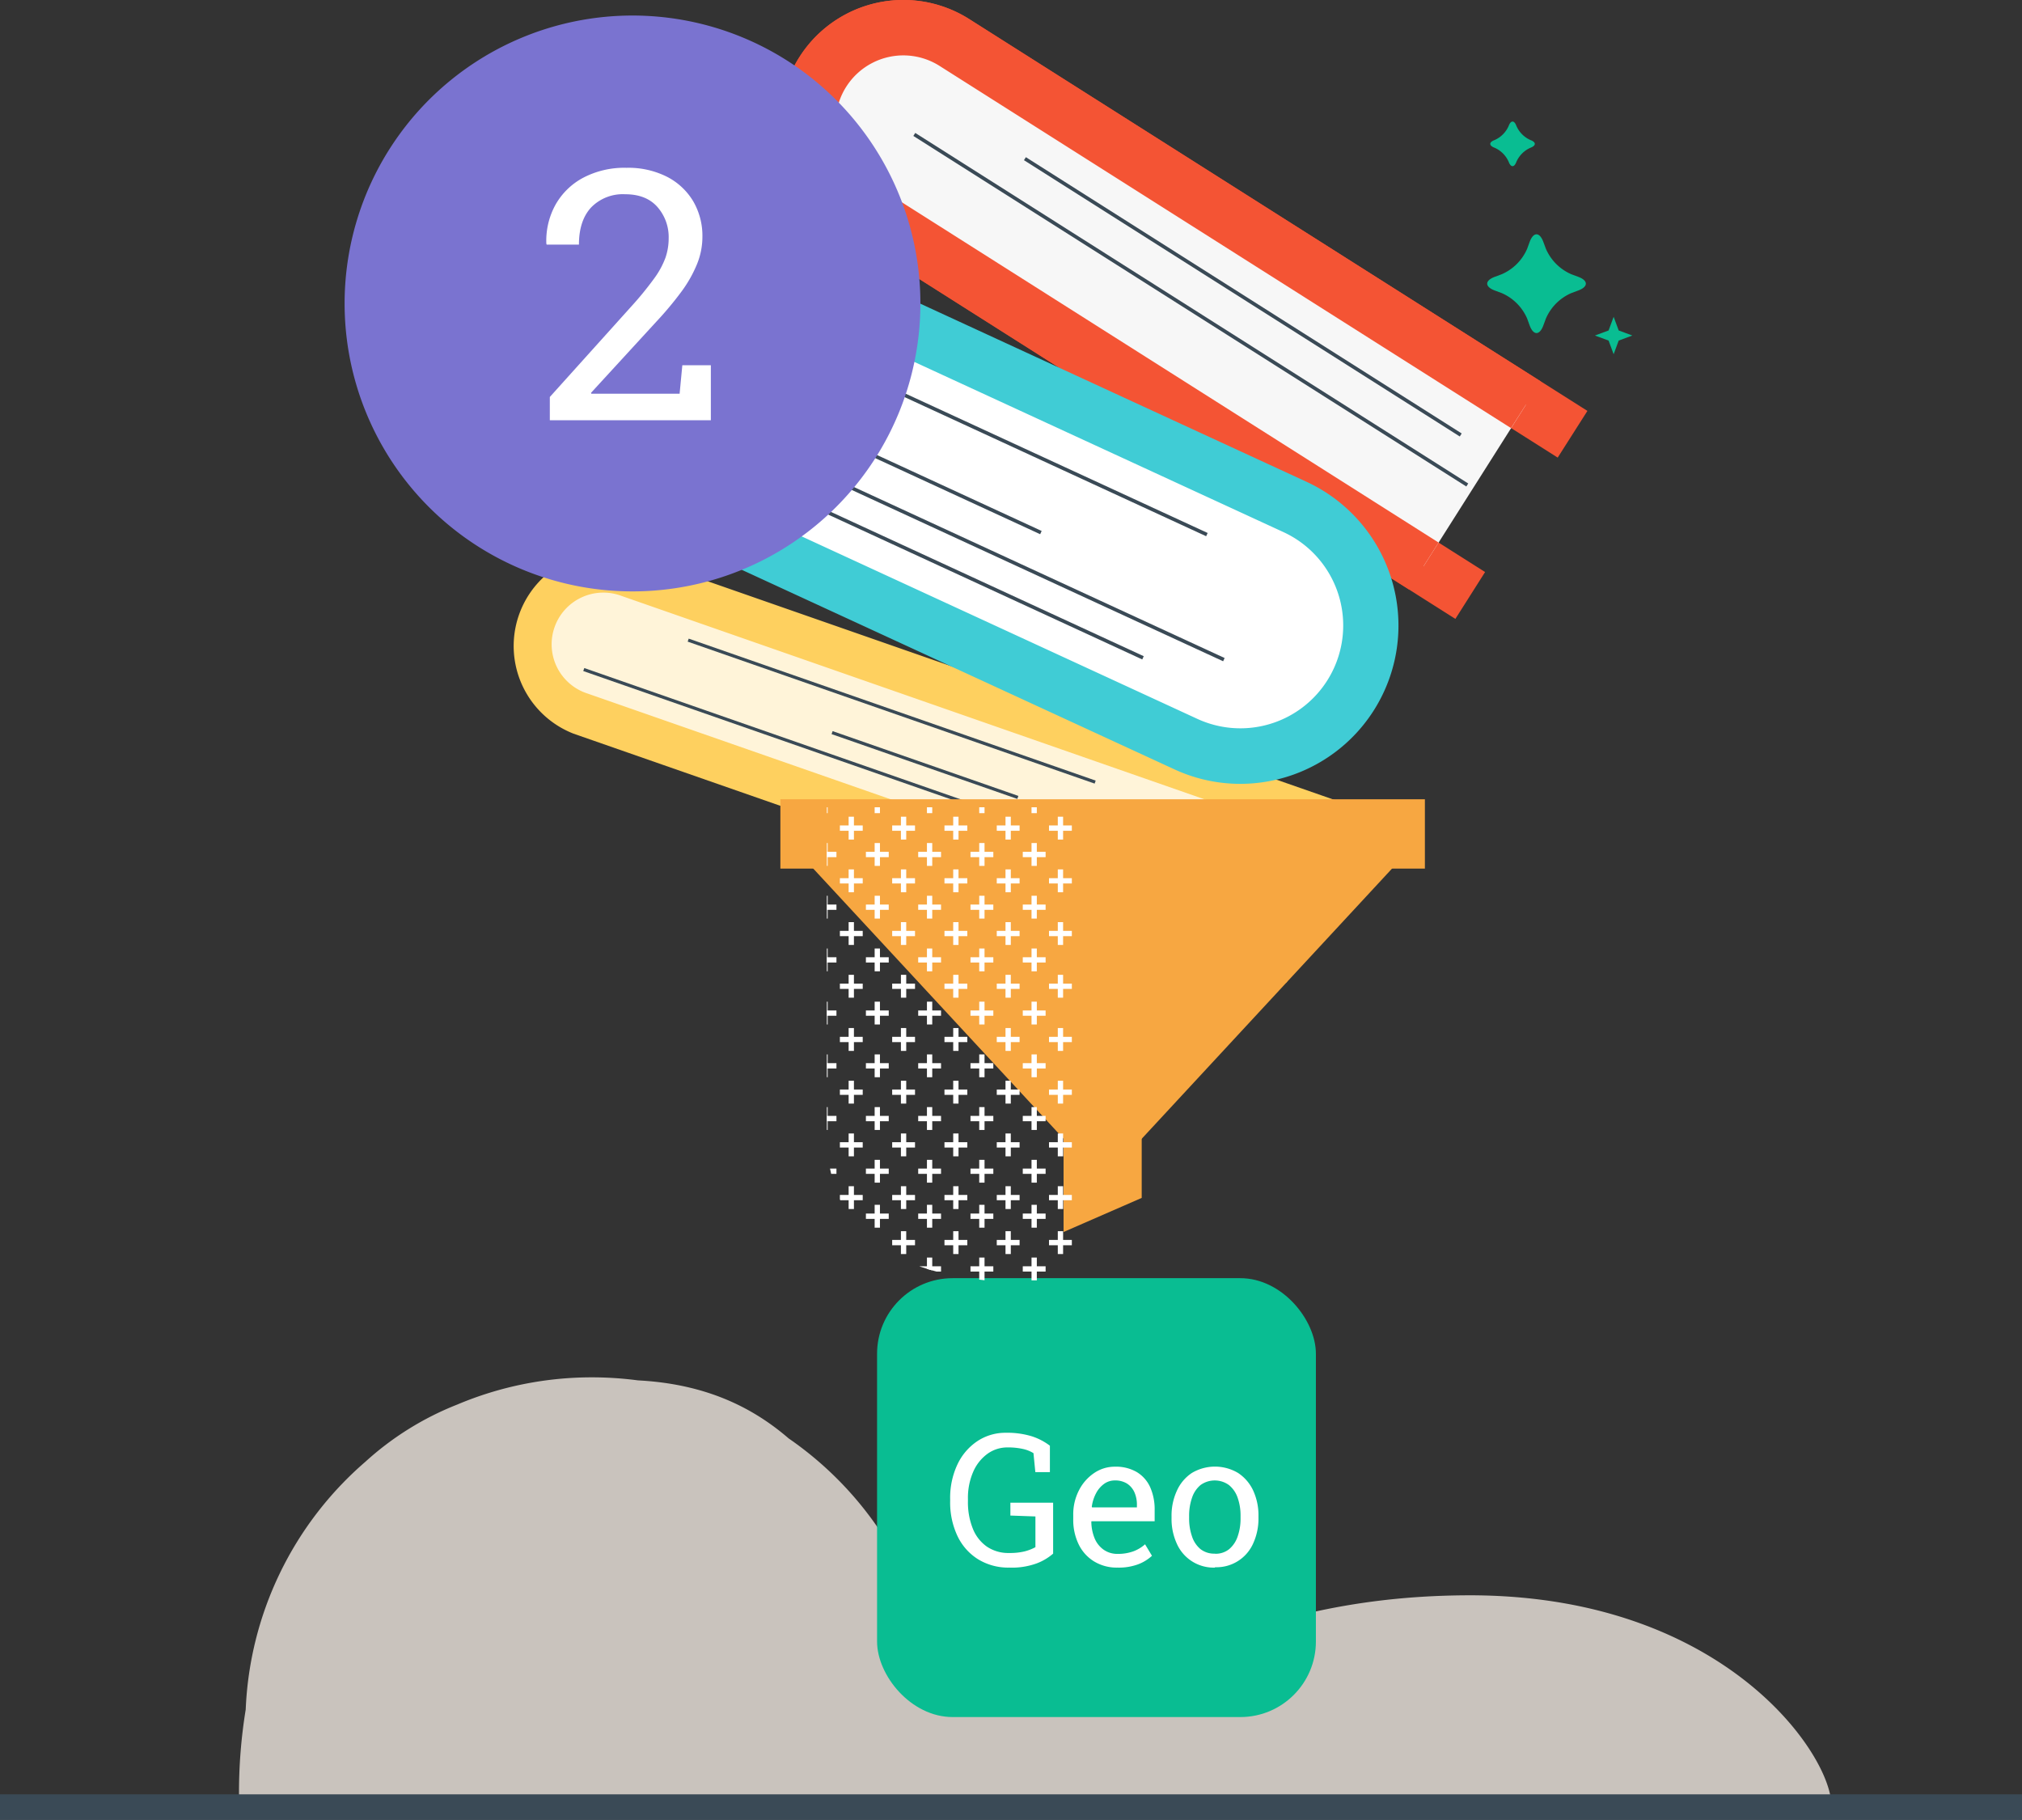 <svg viewBox="0 0 476.39 428.71" xmlns:xlink="http://www.w3.org/1999/xlink" xmlns="http://www.w3.org/2000/svg"><rect x="0" y="0" width="476.39" height="428.71" fill="#333333" stroke="none"/><defs><style>.cls-1{fill:none;}.cls-2{fill:#c9c3bd;}.cls-3{fill:#3a4a56;}.cls-4{fill:#09bd92;}.cls-5{fill:#fff4d9;}.cls-6{fill:#fed05f;}.cls-7{fill:#f7a741;}.cls-8{fill:#f45434;}.cls-9{fill:#f7f7f7;}.cls-10{fill:#fff;}.cls-11{fill:#40ccd5;}.cls-12{clip-path:url(#clip-path);}.cls-13{fill:#7a73d0;}</style><clipPath id="clip-path"><path d="M294.81,267.1c0,27.63-22.39,35.14-50,35.14s-50-7.51-50-35.14V190.17h99.63" class="cls-1"></path></clipPath></defs><g data-name="Capa 2" id="Capa_2"><g data-name="Capa 1" id="Capa_1-2"><path d="M345.28,375.82c-57.06.38-77,25.61-104.54,20.71-10.2-1.81-17.35-7.84-23.55-15.68a81.92,81.92,0,0,0-31.39-42c-8.23-7.1-18.67-12.31-33.19-13.51-.8-.07-1.56-.11-2.34-.16a83.1,83.1,0,0,0-10.76-.71,81.5,81.5,0,0,0-31.8,6.42,70.59,70.59,0,0,0-21.65,13.49,81.51,81.51,0,0,0-28.17,58.35A121.76,121.76,0,0,0,56.31,423h3.24c.15.7.3,1.4.47,2.09H219c.17-.69.32-1.39.47-2.09h78.48a16.89,16.89,0,0,0,1.89,4.53H430.94C435.44,420,411.1,375.38,345.28,375.82Z" class="cls-2"></path><rect height="6" width="476.39" y="422.71" class="cls-3"></rect><path d="M360.39,57c.89-2.4,2.34-2.4,3.23,0l.6,1.61a11.51,11.51,0,0,0,6,6l1.61.6c2.4.89,2.4,2.34,0,3.23l-1.61.6a11.51,11.51,0,0,0-6,6l-.6,1.62c-.89,2.4-2.34,2.4-3.23,0l-.59-1.62a11.51,11.51,0,0,0-6-6l-1.61-.6c-2.4-.89-2.4-2.34,0-3.23l1.61-.6a11.51,11.51,0,0,0,6-6Z" class="cls-4"></path><path d="M355.46,29.64c.49-1.34,1.31-1.34,1.8,0A6.47,6.47,0,0,0,360.6,33c1.34.49,1.34,1.3,0,1.8a6.48,6.48,0,0,0-3.34,3.34c-.49,1.34-1.31,1.34-1.8,0a6.48,6.48,0,0,0-3.34-3.34c-1.34-.5-1.34-1.31,0-1.8A6.47,6.47,0,0,0,355.46,29.64Z" class="cls-4"></path><polygon points="380.18 74.63 381.37 77.85 384.59 79.04 381.37 80.23 380.18 83.45 378.99 80.23 375.77 79.04 378.99 77.85 380.18 74.63" class="cls-4"></polygon><path d="M296.84,185.8,151.1,135a17.17,17.17,0,0,0-11.31,32.43l145.74,50.84" class="cls-5"></path><path d="M303.14,231.44l-168-58.6A22.17,22.17,0,0,1,149.73,131l168,58.6L314.45,199l-168-58.61a12.18,12.18,0,1,0-8,23l168,58.61Z" class="cls-6"></path><rect transform="translate(-17.29 310.71) rotate(-70.77)" height="101.55" width="0.75" y="116.75" x="209.71" class="cls-3"></rect><rect transform="translate(-34.83 311.09) rotate(-70.77)" height="135.63" width="0.75" y="112.24" x="201.2" class="cls-3"></rect><rect transform="translate(-24.01 326.63) rotate(-70.77)" height="46.35" width="0.75" y="157.04" x="217.55" class="cls-3"></rect><rect height="16.33" width="151.85" y="188.29" x="183.86" class="cls-7"></rect><polygon points="259.79 278.2 191.16 204.14 328.41 204.14 259.79 278.2" class="cls-7"></polygon><polygon points="268.99 282.2 250.58 290.23 250.58 262.45 268.99 262.45 268.99 282.2" class="cls-7"></polygon><rect rx="17.8" height="103.39" width="103.39" y="301.11" x="206.64" class="cls-4"></rect><path d="M342.89,145.8,197.3,53.5a29,29,0,1,1,31.06-49L374,96.8l-7,11L221.37,15.53a15.94,15.94,0,1,0-17.08,26.93l145.6,92.3Z" class="cls-8"></path><path d="M359.5,95.37,224.86,10A22.47,22.47,0,0,0,200.8,48l134.63,85.35" class="cls-9"></path><path d="M331.93,138.85,197.3,53.5a29,29,0,1,1,31.06-49L363,89.85l-7,11L221.37,15.53a15.94,15.94,0,1,0-17.08,26.93l134.64,85.35Z" class="cls-8"></path><path d="M141.71,111.8,278.8,175a30.75,30.75,0,0,0,25.75-55.84L167.46,56" class="cls-10"></path><rect transform="translate(5.94 263.19) rotate(-65.24)" height="133.73" width="0.84" y="60.09" x="208.15" class="cls-3"></rect><rect transform="translate(17.98 290.48) rotate(-65.24)" height="115.49" width="0.84" y="73.45" x="235.48" class="cls-3"></rect><rect transform="translate(41.17 260.81) rotate(-65.24)" height="132.21" width="0.84" y="32.13" x="223.9" class="cls-3"></rect><rect transform="translate(22.22 249.36) rotate(-65.24)" height="86.62" width="0.84" y="64.01" x="205.49" class="cls-3"></rect><rect transform="translate(76.97 279.81) rotate(-57.63)" height="121.57" width="0.84" y="9.15" x="292.41" class="cls-3"></rect><rect transform="translate(68.72 270.86) rotate(-57.63)" height="154.25" width="0.84" y="-4.16" x="280.14" class="cls-3"></rect><path d="M292.22,184.66a37,37,0,0,1-15.59-3.45L125.09,111.33l5.47-11.86L282.1,169.35a24.21,24.21,0,1,0,20.28-44L150.84,55.49l5.47-11.86,151.54,69.88a37.3,37.3,0,0,1-15.63,71.15Z" class="cls-11"></path><g class="cls-12"><rect height="5.38" width="1.25" y="327.3" x="138.35" class="cls-10"></rect><rect height="1.25" width="5.38" y="329.36" x="136.28" class="cls-10"></rect><rect height="5.38" width="1.25" y="327.3" x="150.66" class="cls-10"></rect><rect height="1.25" width="5.38" y="329.36" x="148.6" class="cls-10"></rect><rect height="5.38" width="1.25" y="327.3" x="162.98" class="cls-10"></rect><rect height="1.25" width="5.38" y="329.36" x="160.92" class="cls-10"></rect><rect height="5.38" width="1.25" y="327.3" x="175.3" class="cls-10"></rect><rect height="1.25" width="5.38" y="329.36" x="173.24" class="cls-10"></rect><rect height="5.38" width="1.25" y="327.3" x="187.62" class="cls-10"></rect><rect height="1.25" width="5.38" y="329.36" x="185.56" class="cls-10"></rect><rect height="5.38" width="1.25" y="327.3" x="199.94" class="cls-10"></rect><rect height="1.25" width="5.38" y="329.36" x="197.88" class="cls-10"></rect><rect height="5.38" width="1.25" y="327.3" x="212.26" class="cls-10"></rect><rect height="1.25" width="5.38" y="329.36" x="210.2" class="cls-10"></rect><rect height="5.38" width="1.25" y="327.3" x="224.58" class="cls-10"></rect><rect height="1.25" width="5.38" y="329.36" x="222.52" class="cls-10"></rect><rect height="5.38" width="1.25" y="327.3" x="236.9" class="cls-10"></rect><rect height="1.25" width="5.38" y="329.36" x="234.84" class="cls-10"></rect><rect height="5.38" width="1.25" y="327.3" x="249.22" class="cls-10"></rect><rect height="1.25" width="5.38" y="329.36" x="247.15" class="cls-10"></rect><rect height="5.38" width="1.25" y="321.09" x="132.16" class="cls-10"></rect><rect height="1.25" width="5.38" y="323.15" x="130.09" class="cls-10"></rect><rect height="5.38" width="1.25" y="321.09" x="144.48" class="cls-10"></rect><rect height="1.25" width="5.38" y="323.15" x="142.41" class="cls-10"></rect><rect height="5.38" width="1.25" y="321.09" x="156.8" class="cls-10"></rect><rect height="1.25" width="5.38" y="323.15" x="154.73" class="cls-10"></rect><rect height="5.38" width="1.25" y="321.09" x="169.11" class="cls-10"></rect><rect height="1.25" width="5.38" y="323.15" x="167.05" class="cls-10"></rect><rect height="5.38" width="1.25" y="321.09" x="181.44" class="cls-10"></rect><rect height="1.25" width="5.38" y="323.15" x="179.37" class="cls-10"></rect><rect height="5.38" width="1.25" y="321.09" x="193.75" class="cls-10"></rect><rect height="1.25" width="5.38" y="323.15" x="191.69" class="cls-10"></rect><rect height="5.38" width="1.25" y="321.09" x="206.07" class="cls-10"></rect><rect height="1.25" width="5.38" y="323.15" x="204.01" class="cls-10"></rect><rect height="5.38" width="1.25" y="321.09" x="218.39" class="cls-10"></rect><rect height="1.25" width="5.38" y="323.15" x="216.33" class="cls-10"></rect><rect height="5.38" width="1.25" y="321.09" x="230.71" class="cls-10"></rect><rect height="1.25" width="5.38" y="323.15" x="228.65" class="cls-10"></rect><rect height="5.38" width="1.25" y="321.09" x="243.03" class="cls-10"></rect><rect height="1.25" width="5.38" y="323.15" x="240.97" class="cls-10"></rect><rect height="5.38" width="1.25" y="314.88" x="138.35" class="cls-10"></rect><rect height="1.25" width="5.38" y="316.94" x="136.28" class="cls-10"></rect><rect height="5.38" width="1.25" y="314.88" x="150.66" class="cls-10"></rect><rect height="1.25" width="5.38" y="316.94" x="148.6" class="cls-10"></rect><rect height="5.38" width="1.25" y="314.88" x="162.98" class="cls-10"></rect><rect height="1.25" width="5.38" y="316.94" x="160.92" class="cls-10"></rect><rect height="5.38" width="1.25" y="314.88" x="175.3" class="cls-10"></rect><rect height="1.25" width="5.38" y="316.94" x="173.24" class="cls-10"></rect><rect height="5.38" width="1.25" y="314.88" x="187.62" class="cls-10"></rect><rect height="1.25" width="5.38" y="316.94" x="185.56" class="cls-10"></rect><rect height="5.38" width="1.25" y="314.88" x="199.94" class="cls-10"></rect><rect height="1.25" width="5.38" y="316.94" x="197.88" class="cls-10"></rect><rect height="5.38" width="1.25" y="314.88" x="212.26" class="cls-10"></rect><rect height="1.25" width="5.38" y="316.94" x="210.2" class="cls-10"></rect><rect height="5.38" width="1.25" y="314.88" x="224.58" class="cls-10"></rect><rect height="1.25" width="5.38" y="316.94" x="222.52" class="cls-10"></rect><rect height="5.38" width="1.25" y="314.88" x="236.9" class="cls-10"></rect><rect height="1.25" width="5.38" y="316.94" x="234.84" class="cls-10"></rect><rect height="5.38" width="1.25" y="314.88" x="249.22" class="cls-10"></rect><rect height="1.25" width="5.38" y="316.94" x="247.15" class="cls-10"></rect><rect height="5.38" width="1.25" y="308.67" x="132.16" class="cls-10"></rect><rect height="1.25" width="5.38" y="310.73" x="130.09" class="cls-10"></rect><rect height="5.38" width="1.25" y="308.67" x="144.48" class="cls-10"></rect><rect height="1.25" width="5.38" y="310.73" x="142.41" class="cls-10"></rect><rect height="5.38" width="1.25" y="308.67" x="156.8" class="cls-10"></rect><rect height="1.25" width="5.38" y="310.73" x="154.73" class="cls-10"></rect><rect height="5.38" width="1.25" y="308.67" x="169.11" class="cls-10"></rect><rect height="1.25" width="5.38" y="310.73" x="167.05" class="cls-10"></rect><rect height="5.38" width="1.25" y="308.67" x="181.44" class="cls-10"></rect><rect height="1.25" width="5.38" y="310.73" x="179.37" class="cls-10"></rect><rect height="5.38" width="1.25" y="308.67" x="193.75" class="cls-10"></rect><rect height="1.25" width="5.38" y="310.73" x="191.69" class="cls-10"></rect><rect height="5.38" width="1.25" y="308.67" x="206.07" class="cls-10"></rect><rect height="1.25" width="5.38" y="310.73" x="204.01" class="cls-10"></rect><rect height="5.38" width="1.25" y="308.67" x="218.39" class="cls-10"></rect><rect height="1.25" width="5.38" y="310.73" x="216.33" class="cls-10"></rect><rect height="5.38" width="1.25" y="308.67" x="230.71" class="cls-10"></rect><rect height="1.25" width="5.38" y="310.73" x="228.65" class="cls-10"></rect><rect height="5.38" width="1.25" y="308.67" x="243.03" class="cls-10"></rect><rect height="1.25" width="5.38" y="310.73" x="240.97" class="cls-10"></rect><rect height="5.38" width="1.25" y="302.46" x="138.35" class="cls-10"></rect><rect height="1.25" width="5.38" y="304.52" x="136.28" class="cls-10"></rect><rect height="5.38" width="1.25" y="302.46" x="150.66" class="cls-10"></rect><rect height="1.25" width="5.38" y="304.52" x="148.6" class="cls-10"></rect><rect height="5.38" width="1.25" y="302.46" x="162.98" class="cls-10"></rect><rect height="1.25" width="5.38" y="304.52" x="160.92" class="cls-10"></rect><rect height="5.38" width="1.25" y="302.46" x="175.3" class="cls-10"></rect><rect height="1.25" width="5.38" y="304.52" x="173.24" class="cls-10"></rect><rect height="5.38" width="1.25" y="302.46" x="187.62" class="cls-10"></rect><rect height="1.25" width="5.38" y="304.52" x="185.56" class="cls-10"></rect><rect height="5.38" width="1.25" y="302.46" x="199.94" class="cls-10"></rect><rect height="1.25" width="5.38" y="304.52" x="197.88" class="cls-10"></rect><rect height="5.38" width="1.25" y="302.46" x="212.26" class="cls-10"></rect><rect height="1.25" width="5.38" y="304.52" x="210.2" class="cls-10"></rect><rect height="5.38" width="1.25" y="302.46" x="224.58" class="cls-10"></rect><rect height="1.25" width="5.38" y="304.52" x="222.52" class="cls-10"></rect><rect height="5.38" width="1.25" y="302.46" x="236.9" class="cls-10"></rect><rect height="1.25" width="5.38" y="304.52" x="234.84" class="cls-10"></rect><rect height="5.38" width="1.25" y="302.46" x="249.22" class="cls-10"></rect><rect height="1.25" width="5.38" y="304.52" x="247.15" class="cls-10"></rect><rect height="5.38" width="1.25" y="296.25" x="132.16" class="cls-10"></rect><rect height="1.25" width="5.38" y="298.31" x="130.09" class="cls-10"></rect><rect height="5.38" width="1.25" y="296.25" x="144.48" class="cls-10"></rect><rect height="1.25" width="5.38" y="298.31" x="142.41" class="cls-10"></rect><rect height="5.38" width="1.25" y="296.25" x="156.8" class="cls-10"></rect><rect height="1.25" width="5.38" y="298.31" x="154.73" class="cls-10"></rect><rect height="5.38" width="1.25" y="296.25" x="169.11" class="cls-10"></rect><rect height="1.25" width="5.38" y="298.31" x="167.05" class="cls-10"></rect><rect height="5.38" width="1.25" y="296.25" x="181.44" class="cls-10"></rect><rect height="1.25" width="5.38" y="298.31" x="179.37" class="cls-10"></rect><rect height="5.38" width="1.25" y="296.25" x="193.75" class="cls-10"></rect><rect height="1.25" width="5.38" y="298.31" x="191.69" class="cls-10"></rect><rect height="5.38" width="1.25" y="296.25" x="206.07" class="cls-10"></rect><rect height="1.25" width="5.38" y="298.31" x="204.01" class="cls-10"></rect><rect height="5.38" width="1.25" y="296.25" x="218.39" class="cls-10"></rect><rect height="1.25" width="5.38" y="298.31" x="216.33" class="cls-10"></rect><rect height="5.38" width="1.25" y="296.25" x="230.71" class="cls-10"></rect><rect height="1.25" width="5.38" y="298.31" x="228.65" class="cls-10"></rect><rect height="5.38" width="1.25" y="296.25" x="243.03" class="cls-10"></rect><rect height="1.25" width="5.38" y="298.31" x="240.97" class="cls-10"></rect><rect height="5.38" width="1.25" y="290.04" x="138.35" class="cls-10"></rect><rect height="1.25" width="5.38" y="292.1" x="136.28" class="cls-10"></rect><rect height="5.38" width="1.25" y="290.04" x="150.66" class="cls-10"></rect><rect height="1.25" width="5.38" y="292.1" x="148.6" class="cls-10"></rect><rect height="5.38" width="1.25" y="290.04" x="162.98" class="cls-10"></rect><rect height="1.25" width="5.38" y="292.1" x="160.92" class="cls-10"></rect><rect height="5.38" width="1.25" y="290.04" x="175.3" class="cls-10"></rect><rect height="1.25" width="5.38" y="292.1" x="173.24" class="cls-10"></rect><rect height="5.38" width="1.25" y="290.04" x="187.62" class="cls-10"></rect><rect height="1.25" width="5.38" y="292.1" x="185.56" class="cls-10"></rect><rect height="5.38" width="1.25" y="290.04" x="199.94" class="cls-10"></rect><rect height="1.25" width="5.38" y="292.1" x="197.88" class="cls-10"></rect><rect height="5.38" width="1.25" y="290.04" x="212.26" class="cls-10"></rect><rect height="1.25" width="5.38" y="292.1" x="210.2" class="cls-10"></rect><rect height="5.38" width="1.25" y="290.04" x="224.58" class="cls-10"></rect><rect height="1.25" width="5.38" y="292.1" x="222.52" class="cls-10"></rect><rect height="5.38" width="1.25" y="290.04" x="236.9" class="cls-10"></rect><rect height="1.25" width="5.38" y="292.1" x="234.84" class="cls-10"></rect><rect height="5.38" width="1.25" y="290.04" x="249.22" class="cls-10"></rect><rect height="1.25" width="5.38" y="292.1" x="247.15" class="cls-10"></rect><rect height="5.38" width="1.25" y="283.83" x="132.16" class="cls-10"></rect><rect height="1.25" width="5.38" y="285.89" x="130.09" class="cls-10"></rect><rect height="5.38" width="1.25" y="283.83" x="144.48" class="cls-10"></rect><rect height="1.25" width="5.38" y="285.89" x="142.41" class="cls-10"></rect><rect height="5.38" width="1.25" y="283.83" x="156.8" class="cls-10"></rect><rect height="1.25" width="5.38" y="285.89" x="154.73" class="cls-10"></rect><rect height="5.38" width="1.25" y="283.83" x="169.11" class="cls-10"></rect><rect height="1.25" width="5.38" y="285.89" x="167.05" class="cls-10"></rect><rect height="5.38" width="1.25" y="283.83" x="181.44" class="cls-10"></rect><rect height="1.25" width="5.38" y="285.89" x="179.37" class="cls-10"></rect><rect height="5.38" width="1.25" y="283.83" x="193.75" class="cls-10"></rect><rect height="1.25" width="5.38" y="285.89" x="191.69" class="cls-10"></rect><rect height="5.38" width="1.25" y="283.83" x="206.07" class="cls-10"></rect><rect height="1.25" width="5.38" y="285.89" x="204.01" class="cls-10"></rect><rect height="5.38" width="1.25" y="283.83" x="218.39" class="cls-10"></rect><rect height="1.25" width="5.38" y="285.89" x="216.33" class="cls-10"></rect><rect height="5.38" width="1.25" y="283.83" x="230.71" class="cls-10"></rect><rect height="1.25" width="5.38" y="285.89" x="228.65" class="cls-10"></rect><rect height="5.38" width="1.25" y="283.83" x="243.03" class="cls-10"></rect><rect height="1.25" width="5.38" y="285.89" x="240.97" class="cls-10"></rect><rect height="5.38" width="1.25" y="279.44" x="138.35" class="cls-10"></rect><rect height="1.25" width="5.38" y="281.5" x="136.28" class="cls-10"></rect><rect height="5.38" width="1.25" y="279.44" x="150.66" class="cls-10"></rect><rect height="1.25" width="5.38" y="281.5" x="148.6" class="cls-10"></rect><rect height="5.38" width="1.25" y="279.44" x="162.98" class="cls-10"></rect><rect height="1.25" width="5.38" y="281.5" x="160.92" class="cls-10"></rect><rect height="5.38" width="1.25" y="279.44" x="175.3" class="cls-10"></rect><rect height="1.25" width="5.38" y="281.5" x="173.24" class="cls-10"></rect><rect height="5.38" width="1.25" y="279.44" x="187.62" class="cls-10"></rect><rect height="1.25" width="5.38" y="281.5" x="185.56" class="cls-10"></rect><rect height="5.38" width="1.25" y="279.44" x="199.94" class="cls-10"></rect><rect height="1.25" width="5.38" y="281.5" x="197.88" class="cls-10"></rect><rect height="5.38" width="1.25" y="279.44" x="212.26" class="cls-10"></rect><rect height="1.25" width="5.38" y="281.5" x="210.2" class="cls-10"></rect><rect height="5.38" width="1.25" y="279.44" x="224.58" class="cls-10"></rect><rect height="1.25" width="5.38" y="281.5" x="222.52" class="cls-10"></rect><rect height="5.38" width="1.25" y="279.44" x="236.9" class="cls-10"></rect><rect height="1.25" width="5.38" y="281.5" x="234.84" class="cls-10"></rect><rect height="5.38" width="1.25" y="279.44" x="249.22" class="cls-10"></rect><rect height="1.25" width="5.38" y="281.5" x="247.15" class="cls-10"></rect><rect height="5.38" width="1.25" y="273.23" x="132.16" class="cls-10"></rect><rect height="1.25" width="5.38" y="275.29" x="130.09" class="cls-10"></rect><rect height="5.38" width="1.25" y="273.23" x="144.48" class="cls-10"></rect><rect height="1.25" width="5.38" y="275.29" x="142.41" class="cls-10"></rect><rect height="5.38" width="1.25" y="273.23" x="156.8" class="cls-10"></rect><rect height="1.25" width="5.38" y="275.29" x="154.73" class="cls-10"></rect><rect height="5.38" width="1.25" y="273.23" x="169.11" class="cls-10"></rect><rect height="1.25" width="5.38" y="275.29" x="167.05" class="cls-10"></rect><rect height="5.38" width="1.25" y="273.23" x="181.44" class="cls-10"></rect><rect height="1.25" width="5.38" y="275.29" x="179.37" class="cls-10"></rect><rect height="5.38" width="1.25" y="273.23" x="193.75" class="cls-10"></rect><rect height="1.25" width="5.38" y="275.29" x="191.69" class="cls-10"></rect><rect height="5.38" width="1.25" y="273.23" x="206.07" class="cls-10"></rect><rect height="1.25" width="5.38" y="275.29" x="204.01" class="cls-10"></rect><rect height="5.38" width="1.25" y="273.23" x="218.39" class="cls-10"></rect><rect height="1.25" width="5.38" y="275.29" x="216.33" class="cls-10"></rect><rect height="5.38" width="1.25" y="273.23" x="230.71" class="cls-10"></rect><rect height="1.25" width="5.38" y="275.29" x="228.65" class="cls-10"></rect><rect height="5.38" width="1.25" y="273.23" x="243.03" class="cls-10"></rect><rect height="1.25" width="5.38" y="275.29" x="240.97" class="cls-10"></rect><rect height="5.38" width="1.25" y="267.02" x="138.35" class="cls-10"></rect><rect height="1.25" width="5.38" y="269.08" x="136.28" class="cls-10"></rect><rect height="5.38" width="1.25" y="267.02" x="150.66" class="cls-10"></rect><rect height="1.25" width="5.38" y="269.08" x="148.6" class="cls-10"></rect><rect height="5.38" width="1.25" y="267.02" x="162.98" class="cls-10"></rect><rect height="1.25" width="5.38" y="269.08" x="160.92" class="cls-10"></rect><rect height="5.38" width="1.25" y="267.02" x="175.3" class="cls-10"></rect><rect height="1.25" width="5.38" y="269.08" x="173.24" class="cls-10"></rect><rect height="5.38" width="1.25" y="267.02" x="187.62" class="cls-10"></rect><rect height="1.25" width="5.38" y="269.08" x="185.56" class="cls-10"></rect><rect height="5.38" width="1.25" y="267.02" x="199.94" class="cls-10"></rect><rect height="1.25" width="5.38" y="269.08" x="197.88" class="cls-10"></rect><rect height="5.38" width="1.25" y="267.02" x="212.26" class="cls-10"></rect><rect height="1.25" width="5.38" y="269.08" x="210.2" class="cls-10"></rect><rect height="5.38" width="1.25" y="267.02" x="224.58" class="cls-10"></rect><rect height="1.25" width="5.38" y="269.08" x="222.52" class="cls-10"></rect><rect height="5.38" width="1.25" y="267.02" x="236.9" class="cls-10"></rect><rect height="1.25" width="5.38" y="269.08" x="234.84" class="cls-10"></rect><rect height="5.38" width="1.25" y="267.02" x="249.22" class="cls-10"></rect><rect height="1.25" width="5.38" y="269.08" x="247.15" class="cls-10"></rect><rect height="5.38" width="1.25" y="260.81" x="132.16" class="cls-10"></rect><rect height="1.25" width="5.38" y="262.88" x="130.09" class="cls-10"></rect><rect height="5.38" width="1.25" y="260.81" x="144.48" class="cls-10"></rect><rect height="1.25" width="5.38" y="262.88" x="142.41" class="cls-10"></rect><rect height="5.38" width="1.25" y="260.81" x="156.8" class="cls-10"></rect><rect height="1.25" width="5.38" y="262.88" x="154.73" class="cls-10"></rect><rect height="5.38" width="1.25" y="260.81" x="169.11" class="cls-10"></rect><rect height="1.25" width="5.38" y="262.88" x="167.05" class="cls-10"></rect><rect height="5.38" width="1.25" y="260.81" x="181.44" class="cls-10"></rect><rect height="1.25" width="5.38" y="262.88" x="179.37" class="cls-10"></rect><rect height="5.38" width="1.25" y="260.81" x="193.75" class="cls-10"></rect><rect height="1.25" width="5.38" y="262.88" x="191.69" class="cls-10"></rect><rect height="5.38" width="1.25" y="260.81" x="206.07" class="cls-10"></rect><rect height="1.25" width="5.38" y="262.88" x="204.01" class="cls-10"></rect><rect height="5.38" width="1.25" y="260.81" x="218.39" class="cls-10"></rect><rect height="1.25" width="5.38" y="262.88" x="216.33" class="cls-10"></rect><rect height="5.38" width="1.25" y="260.81" x="230.71" class="cls-10"></rect><rect height="1.25" width="5.38" y="262.88" x="228.65" class="cls-10"></rect><rect height="5.38" width="1.25" y="260.81" x="243.03" class="cls-10"></rect><rect height="1.25" width="5.38" y="262.88" x="240.97" class="cls-10"></rect><rect height="5.38" width="1.25" y="254.6" x="138.35" class="cls-10"></rect><rect height="1.25" width="5.38" y="256.67" x="136.28" class="cls-10"></rect><rect height="5.38" width="1.25" y="254.6" x="150.66" class="cls-10"></rect><rect height="1.25" width="5.38" y="256.67" x="148.6" class="cls-10"></rect><rect height="5.38" width="1.25" y="254.6" x="162.98" class="cls-10"></rect><rect height="1.25" width="5.38" y="256.67" x="160.92" class="cls-10"></rect><rect height="5.38" width="1.25" y="254.6" x="175.3" class="cls-10"></rect><rect height="1.25" width="5.38" y="256.67" x="173.24" class="cls-10"></rect><rect height="5.38" width="1.25" y="254.6" x="187.62" class="cls-10"></rect><rect height="1.25" width="5.38" y="256.67" x="185.56" class="cls-10"></rect><rect height="5.38" width="1.25" y="254.6" x="199.94" class="cls-10"></rect><rect height="1.25" width="5.38" y="256.67" x="197.88" class="cls-10"></rect><rect height="5.38" width="1.25" y="254.6" x="212.26" class="cls-10"></rect><rect height="1.25" width="5.38" y="256.67" x="210.2" class="cls-10"></rect><rect height="5.38" width="1.25" y="254.6" x="224.58" class="cls-10"></rect><rect height="1.25" width="5.38" y="256.67" x="222.52" class="cls-10"></rect><rect height="5.38" width="1.25" y="254.6" x="236.9" class="cls-10"></rect><rect height="1.25" width="5.38" y="256.67" x="234.84" class="cls-10"></rect><rect height="5.38" width="1.25" y="254.6" x="249.22" class="cls-10"></rect><rect height="1.25" width="5.38" y="256.67" x="247.15" class="cls-10"></rect><rect height="5.38" width="1.25" y="248.39" x="132.16" class="cls-10"></rect><rect height="1.25" width="5.38" y="250.46" x="130.09" class="cls-10"></rect><rect height="5.38" width="1.25" y="248.39" x="144.48" class="cls-10"></rect><rect height="1.25" width="5.38" y="250.46" x="142.41" class="cls-10"></rect><rect height="5.38" width="1.25" y="248.39" x="156.8" class="cls-10"></rect><rect height="1.25" width="5.38" y="250.46" x="154.73" class="cls-10"></rect><rect height="5.38" width="1.25" y="248.39" x="169.11" class="cls-10"></rect><rect height="1.25" width="5.38" y="250.46" x="167.05" class="cls-10"></rect><rect height="5.38" width="1.25" y="248.39" x="181.44" class="cls-10"></rect><rect height="1.25" width="5.38" y="250.46" x="179.37" class="cls-10"></rect><rect height="5.38" width="1.25" y="248.39" x="193.75" class="cls-10"></rect><rect height="1.25" width="5.38" y="250.46" x="191.69" class="cls-10"></rect><rect height="5.38" width="1.25" y="248.39" x="206.07" class="cls-10"></rect><rect height="1.25" width="5.38" y="250.46" x="204.01" class="cls-10"></rect><rect height="5.38" width="1.25" y="248.39" x="218.39" class="cls-10"></rect><rect height="1.25" width="5.38" y="250.46" x="216.33" class="cls-10"></rect><rect height="5.38" width="1.25" y="248.39" x="230.71" class="cls-10"></rect><rect height="1.25" width="5.38" y="250.46" x="228.65" class="cls-10"></rect><rect height="5.38" width="1.25" y="248.39" x="243.03" class="cls-10"></rect><rect height="1.25" width="5.38" y="250.46" x="240.97" class="cls-10"></rect><rect height="5.38" width="1.25" y="242.19" x="138.35" class="cls-10"></rect><rect height="1.25" width="5.38" y="244.25" x="136.28" class="cls-10"></rect><rect height="5.38" width="1.25" y="242.19" x="150.66" class="cls-10"></rect><rect height="1.25" width="5.38" y="244.25" x="148.6" class="cls-10"></rect><rect height="5.38" width="1.25" y="242.19" x="162.98" class="cls-10"></rect><rect height="1.25" width="5.38" y="244.25" x="160.92" class="cls-10"></rect><rect height="5.38" width="1.25" y="242.19" x="175.3" class="cls-10"></rect><rect height="1.25" width="5.38" y="244.25" x="173.24" class="cls-10"></rect><rect height="5.38" width="1.25" y="242.19" x="187.62" class="cls-10"></rect><rect height="1.25" width="5.38" y="244.25" x="185.56" class="cls-10"></rect><rect height="5.38" width="1.25" y="242.19" x="199.94" class="cls-10"></rect><rect height="1.25" width="5.38" y="244.25" x="197.88" class="cls-10"></rect><rect height="5.38" width="1.25" y="242.19" x="212.26" class="cls-10"></rect><rect height="1.25" width="5.38" y="244.25" x="210.2" class="cls-10"></rect><rect height="5.38" width="1.25" y="242.19" x="224.58" class="cls-10"></rect><rect height="1.25" width="5.38" y="244.25" x="222.52" class="cls-10"></rect><rect height="5.38" width="1.25" y="242.19" x="236.9" class="cls-10"></rect><rect height="1.25" width="5.38" y="244.25" x="234.84" class="cls-10"></rect><rect height="5.38" width="1.25" y="242.19" x="249.22" class="cls-10"></rect><rect height="1.25" width="5.38" y="244.25" x="247.15" class="cls-10"></rect><rect height="5.38" width="1.25" y="235.97" x="132.16" class="cls-10"></rect><rect height="1.25" width="5.38" y="238.04" x="130.09" class="cls-10"></rect><rect height="5.38" width="1.25" y="235.97" x="144.48" class="cls-10"></rect><rect height="1.25" width="5.38" y="238.04" x="142.41" class="cls-10"></rect><rect height="5.38" width="1.25" y="235.97" x="156.8" class="cls-10"></rect><rect height="1.25" width="5.38" y="238.04" x="154.73" class="cls-10"></rect><rect height="5.38" width="1.25" y="235.97" x="169.11" class="cls-10"></rect><rect height="1.25" width="5.38" y="238.04" x="167.05" class="cls-10"></rect><rect height="5.38" width="1.25" y="235.97" x="181.44" class="cls-10"></rect><rect height="1.25" width="5.38" y="238.04" x="179.37" class="cls-10"></rect><rect height="5.38" width="1.25" y="235.97" x="193.75" class="cls-10"></rect><rect height="1.25" width="5.38" y="238.04" x="191.69" class="cls-10"></rect><rect height="5.38" width="1.25" y="235.97" x="206.07" class="cls-10"></rect><rect height="1.25" width="5.38" y="238.04" x="204.01" class="cls-10"></rect><rect height="5.38" width="1.25" y="235.97" x="218.39" class="cls-10"></rect><rect height="1.25" width="5.38" y="238.04" x="216.33" class="cls-10"></rect><rect height="5.38" width="1.25" y="235.97" x="230.71" class="cls-10"></rect><rect height="1.25" width="5.38" y="238.04" x="228.65" class="cls-10"></rect><rect height="5.38" width="1.25" y="235.97" x="243.03" class="cls-10"></rect><rect height="1.25" width="5.38" y="238.04" x="240.97" class="cls-10"></rect><rect height="5.38" width="1.25" y="229.65" x="138.35" class="cls-10"></rect><rect height="1.25" width="5.38" y="231.71" x="136.28" class="cls-10"></rect><rect height="5.38" width="1.25" y="229.65" x="150.66" class="cls-10"></rect><rect height="1.25" width="5.38" y="231.71" x="148.6" class="cls-10"></rect><rect height="5.38" width="1.25" y="229.65" x="162.98" class="cls-10"></rect><rect height="1.25" width="5.38" y="231.71" x="160.92" class="cls-10"></rect><rect height="5.38" width="1.25" y="229.65" x="175.3" class="cls-10"></rect><rect height="1.25" width="5.38" y="231.71" x="173.24" class="cls-10"></rect><rect height="5.38" width="1.25" y="229.65" x="187.62" class="cls-10"></rect><rect height="1.25" width="5.38" y="231.71" x="185.56" class="cls-10"></rect><rect height="5.38" width="1.25" y="229.65" x="199.94" class="cls-10"></rect><rect height="1.25" width="5.38" y="231.71" x="197.88" class="cls-10"></rect><rect height="5.38" width="1.25" y="229.65" x="212.26" class="cls-10"></rect><rect height="1.25" width="5.38" y="231.71" x="210.2" class="cls-10"></rect><rect height="5.38" width="1.25" y="229.65" x="224.58" class="cls-10"></rect><rect height="1.25" width="5.38" y="231.71" x="222.52" class="cls-10"></rect><rect height="5.38" width="1.25" y="229.65" x="236.9" class="cls-10"></rect><rect height="1.25" width="5.38" y="231.71" x="234.84" class="cls-10"></rect><rect height="5.38" width="1.25" y="229.65" x="249.22" class="cls-10"></rect><rect height="1.25" width="5.38" y="231.71" x="247.15" class="cls-10"></rect><rect height="5.38" width="1.25" y="223.44" x="132.16" class="cls-10"></rect><rect height="1.25" width="5.38" y="225.5" x="130.09" class="cls-10"></rect><rect height="5.38" width="1.25" y="223.44" x="144.48" class="cls-10"></rect><rect height="1.25" width="5.38" y="225.5" x="142.41" class="cls-10"></rect><rect height="5.38" width="1.25" y="223.44" x="156.8" class="cls-10"></rect><rect height="1.25" width="5.38" y="225.5" x="154.73" class="cls-10"></rect><rect height="5.38" width="1.25" y="223.44" x="169.11" class="cls-10"></rect><rect height="1.25" width="5.38" y="225.5" x="167.05" class="cls-10"></rect><rect height="5.38" width="1.25" y="223.44" x="181.44" class="cls-10"></rect><rect height="1.25" width="5.38" y="225.5" x="179.37" class="cls-10"></rect><rect height="5.38" width="1.25" y="223.44" x="193.75" class="cls-10"></rect><rect height="1.25" width="5.38" y="225.5" x="191.69" class="cls-10"></rect><rect height="5.38" width="1.25" y="223.44" x="206.07" class="cls-10"></rect><rect height="1.25" width="5.38" y="225.5" x="204.01" class="cls-10"></rect><rect height="5.38" width="1.25" y="223.44" x="218.39" class="cls-10"></rect><rect height="1.25" width="5.38" y="225.5" x="216.33" class="cls-10"></rect><rect height="5.38" width="1.25" y="223.44" x="230.71" class="cls-10"></rect><rect height="1.25" width="5.38" y="225.5" x="228.65" class="cls-10"></rect><rect height="5.38" width="1.25" y="223.44" x="243.03" class="cls-10"></rect><rect height="1.25" width="5.38" y="225.5" x="240.97" class="cls-10"></rect><rect height="5.38" width="1.25" y="217.23" x="138.35" class="cls-10"></rect><rect height="1.25" width="5.38" y="219.29" x="136.28" class="cls-10"></rect><rect height="5.38" width="1.25" y="217.23" x="150.66" class="cls-10"></rect><rect height="1.25" width="5.38" y="219.29" x="148.6" class="cls-10"></rect><rect height="5.38" width="1.25" y="217.23" x="162.98" class="cls-10"></rect><rect height="1.25" width="5.38" y="219.29" x="160.92" class="cls-10"></rect><rect height="5.38" width="1.25" y="217.23" x="175.3" class="cls-10"></rect><rect height="1.25" width="5.38" y="219.29" x="173.24" class="cls-10"></rect><rect height="5.38" width="1.25" y="217.23" x="187.62" class="cls-10"></rect><rect height="1.25" width="5.38" y="219.29" x="185.56" class="cls-10"></rect><rect height="5.38" width="1.25" y="217.23" x="199.94" class="cls-10"></rect><rect height="1.25" width="5.38" y="219.29" x="197.88" class="cls-10"></rect><rect height="5.38" width="1.25" y="217.23" x="212.26" class="cls-10"></rect><rect height="1.25" width="5.38" y="219.29" x="210.2" class="cls-10"></rect><rect height="5.38" width="1.25" y="217.23" x="224.58" class="cls-10"></rect><rect height="1.25" width="5.38" y="219.29" x="222.52" class="cls-10"></rect><rect height="5.38" width="1.25" y="217.23" x="236.9" class="cls-10"></rect><rect height="1.25" width="5.38" y="219.29" x="234.84" class="cls-10"></rect><rect height="5.38" width="1.25" y="217.23" x="249.22" class="cls-10"></rect><rect height="1.25" width="5.38" y="219.29" x="247.15" class="cls-10"></rect><rect height="5.38" width="1.25" y="211.02" x="132.16" class="cls-10"></rect><rect height="1.25" width="5.38" y="213.09" x="130.09" class="cls-10"></rect><rect height="5.38" width="1.25" y="211.02" x="144.48" class="cls-10"></rect><rect height="1.25" width="5.38" y="213.09" x="142.41" class="cls-10"></rect><rect height="5.38" width="1.25" y="211.02" x="156.8" class="cls-10"></rect><rect height="1.25" width="5.38" y="213.09" x="154.73" class="cls-10"></rect><rect height="5.38" width="1.25" y="211.02" x="169.11" class="cls-10"></rect><rect height="1.25" width="5.38" y="213.09" x="167.05" class="cls-10"></rect><rect height="5.38" width="1.25" y="211.02" x="181.44" class="cls-10"></rect><rect height="1.25" width="5.38" y="213.09" x="179.37" class="cls-10"></rect><rect height="5.38" width="1.25" y="211.02" x="193.75" class="cls-10"></rect><rect height="1.25" width="5.38" y="213.09" x="191.69" class="cls-10"></rect><rect height="5.38" width="1.25" y="211.02" x="206.07" class="cls-10"></rect><rect height="1.25" width="5.38" y="213.09" x="204.01" class="cls-10"></rect><rect height="5.38" width="1.25" y="211.02" x="218.39" class="cls-10"></rect><rect height="1.25" width="5.38" y="213.09" x="216.33" class="cls-10"></rect><rect height="5.38" width="1.25" y="211.02" x="230.71" class="cls-10"></rect><rect height="1.25" width="5.38" y="213.09" x="228.65" class="cls-10"></rect><rect height="5.38" width="1.25" y="211.02" x="243.03" class="cls-10"></rect><rect height="1.25" width="5.38" y="213.09" x="240.97" class="cls-10"></rect><rect height="5.38" width="1.25" y="204.81" x="138.35" class="cls-10"></rect><rect height="1.25" width="5.38" y="206.88" x="136.28" class="cls-10"></rect><rect height="5.38" width="1.25" y="204.81" x="150.66" class="cls-10"></rect><rect height="1.25" width="5.38" y="206.88" x="148.6" class="cls-10"></rect><rect height="5.38" width="1.25" y="204.81" x="162.98" class="cls-10"></rect><rect height="1.25" width="5.38" y="206.88" x="160.92" class="cls-10"></rect><rect height="5.38" width="1.25" y="204.81" x="175.3" class="cls-10"></rect><rect height="1.25" width="5.38" y="206.88" x="173.24" class="cls-10"></rect><rect height="5.38" width="1.25" y="204.81" x="187.62" class="cls-10"></rect><rect height="1.25" width="5.38" y="206.88" x="185.56" class="cls-10"></rect><rect height="5.38" width="1.25" y="204.81" x="199.94" class="cls-10"></rect><rect height="1.25" width="5.38" y="206.88" x="197.88" class="cls-10"></rect><rect height="5.38" width="1.25" y="204.81" x="212.26" class="cls-10"></rect><rect height="1.25" width="5.38" y="206.88" x="210.2" class="cls-10"></rect><rect height="5.38" width="1.25" y="204.81" x="224.58" class="cls-10"></rect><rect height="1.25" width="5.38" y="206.88" x="222.52" class="cls-10"></rect><rect height="5.38" width="1.25" y="204.81" x="236.9" class="cls-10"></rect><rect height="1.25" width="5.38" y="206.88" x="234.84" class="cls-10"></rect><rect height="5.38" width="1.25" y="204.81" x="249.22" class="cls-10"></rect><rect height="1.25" width="5.38" y="206.88" x="247.15" class="cls-10"></rect><rect height="5.38" width="1.25" y="198.6" x="132.16" class="cls-10"></rect><rect height="1.25" width="5.38" y="200.67" x="130.09" class="cls-10"></rect><rect height="5.38" width="1.25" y="198.6" x="144.48" class="cls-10"></rect><rect height="1.25" width="5.38" y="200.67" x="142.41" class="cls-10"></rect><rect height="5.38" width="1.25" y="198.6" x="156.8" class="cls-10"></rect><rect height="1.25" width="5.38" y="200.67" x="154.73" class="cls-10"></rect><rect height="5.38" width="1.25" y="198.6" x="169.11" class="cls-10"></rect><rect height="1.25" width="5.38" y="200.67" x="167.05" class="cls-10"></rect><rect height="5.38" width="1.25" y="198.6" x="181.44" class="cls-10"></rect><rect height="1.25" width="5.38" y="200.67" x="179.37" class="cls-10"></rect><rect height="5.38" width="1.25" y="198.6" x="193.75" class="cls-10"></rect><rect height="1.25" width="5.38" y="200.67" x="191.69" class="cls-10"></rect><rect height="5.38" width="1.25" y="198.6" x="206.07" class="cls-10"></rect><rect height="1.25" width="5.38" y="200.67" x="204.01" class="cls-10"></rect><rect height="5.38" width="1.25" y="198.6" x="218.39" class="cls-10"></rect><rect height="1.25" width="5.38" y="200.67" x="216.33" class="cls-10"></rect><rect height="5.38" width="1.25" y="198.6" x="230.71" class="cls-10"></rect><rect height="1.25" width="5.38" y="200.67" x="228.65" class="cls-10"></rect><rect height="5.38" width="1.25" y="198.6" x="243.03" class="cls-10"></rect><rect height="1.25" width="5.38" y="200.67" x="240.97" class="cls-10"></rect><rect height="5.38" width="1.25" y="192.4" x="138.35" class="cls-10"></rect><rect height="1.25" width="5.38" y="194.46" x="136.28" class="cls-10"></rect><rect height="5.38" width="1.25" y="192.4" x="150.66" class="cls-10"></rect><rect height="1.25" width="5.38" y="194.46" x="148.6" class="cls-10"></rect><rect height="5.38" width="1.25" y="192.4" x="162.98" class="cls-10"></rect><rect height="1.25" width="5.38" y="194.46" x="160.92" class="cls-10"></rect><rect height="5.38" width="1.25" y="192.4" x="175.3" class="cls-10"></rect><rect height="1.25" width="5.38" y="194.46" x="173.24" class="cls-10"></rect><rect height="5.38" width="1.25" y="192.4" x="187.62" class="cls-10"></rect><rect height="1.25" width="5.38" y="194.46" x="185.56" class="cls-10"></rect><rect height="5.38" width="1.25" y="192.4" x="199.94" class="cls-10"></rect><rect height="1.25" width="5.38" y="194.46" x="197.88" class="cls-10"></rect><rect height="5.38" width="1.25" y="192.4" x="212.26" class="cls-10"></rect><rect height="1.25" width="5.38" y="194.46" x="210.2" class="cls-10"></rect><rect height="5.38" width="1.25" y="192.4" x="224.58" class="cls-10"></rect><rect height="1.25" width="5.38" y="194.46" x="222.52" class="cls-10"></rect><rect height="5.38" width="1.25" y="192.4" x="236.9" class="cls-10"></rect><rect height="1.25" width="5.38" y="194.46" x="234.84" class="cls-10"></rect><rect height="5.38" width="1.25" y="192.4" x="249.22" class="cls-10"></rect><rect height="1.25" width="5.38" y="194.46" x="247.15" class="cls-10"></rect><rect height="5.38" width="1.25" y="186.18" x="132.16" class="cls-10"></rect><rect height="1.25" width="5.38" y="188.25" x="130.09" class="cls-10"></rect><rect height="5.38" width="1.25" y="186.18" x="144.48" class="cls-10"></rect><rect height="1.25" width="5.38" y="188.25" x="142.41" class="cls-10"></rect><rect height="5.38" width="1.25" y="186.18" x="156.8" class="cls-10"></rect><rect height="1.25" width="5.38" y="188.25" x="154.73" class="cls-10"></rect><rect height="5.38" width="1.25" y="186.18" x="169.11" class="cls-10"></rect><rect height="1.25" width="5.38" y="188.25" x="167.05" class="cls-10"></rect><rect height="5.38" width="1.25" y="186.18" x="181.44" class="cls-10"></rect><rect height="1.25" width="5.38" y="188.25" x="179.37" class="cls-10"></rect><rect height="5.38" width="1.25" y="186.18" x="193.75" class="cls-10"></rect><rect height="1.25" width="5.38" y="188.25" x="191.69" class="cls-10"></rect><rect height="5.38" width="1.25" y="186.18" x="206.07" class="cls-10"></rect><rect height="1.25" width="5.38" y="188.25" x="204.01" class="cls-10"></rect><rect height="5.38" width="1.25" y="186.18" x="218.39" class="cls-10"></rect><rect height="1.25" width="5.38" y="188.25" x="216.33" class="cls-10"></rect><rect height="5.38" width="1.25" y="186.18" x="230.71" class="cls-10"></rect><rect height="1.25" width="5.38" y="188.25" x="228.65" class="cls-10"></rect><rect height="5.38" width="1.25" y="186.18" x="243.03" class="cls-10"></rect><rect height="1.25" width="5.38" y="188.25" x="240.97" class="cls-10"></rect></g><path d="M237.79,369.29a13.58,13.58,0,0,1-7.41-2,13,13,0,0,1-4.82-5.49,18.49,18.49,0,0,1-1.7-8.13v-.51a18.42,18.42,0,0,1,1.71-8.16,13.47,13.47,0,0,1,4.66-5.47,11.93,11.93,0,0,1,6.74-2,19.7,19.7,0,0,1,6.1.82,14.14,14.14,0,0,1,4.29,2.23v6.22h-3.43l-.44-4.47a7.94,7.94,0,0,0-2.54-1,16.12,16.12,0,0,0-3.56-.35,8,8,0,0,0-4.76,1.52,10.27,10.27,0,0,0-3.35,4.25,15.29,15.29,0,0,0-1.23,6.36v.55a16.58,16.58,0,0,0,1.14,6.42,9.38,9.38,0,0,0,3.31,4.26,9,9,0,0,0,5.29,1.51,14.64,14.64,0,0,0,3.58-.37,11.17,11.17,0,0,0,2.58-1v-7.24l-5.9-.21V354h10.07V366a12.79,12.79,0,0,1-3.82,2.28A17,17,0,0,1,237.79,369.29Z" class="cls-10"></path><path d="M263.3,369.29a10.24,10.24,0,0,1-5.52-1.45,9.59,9.59,0,0,1-3.63-4,13.18,13.18,0,0,1-1.29-6v-.93a12.32,12.32,0,0,1,1.35-5.83,10.75,10.75,0,0,1,3.58-4.07,8.61,8.61,0,0,1,4.88-1.49,9.74,9.74,0,0,1,5.17,1.27,8,8,0,0,1,3.15,3.57,12.88,12.88,0,0,1,1.05,5.4v2.61H257.18l-.06.1a10.55,10.55,0,0,0,.77,3.91,6.17,6.17,0,0,0,2.11,2.68,5.57,5.57,0,0,0,3.3,1,10.59,10.59,0,0,0,3.72-.6,8.69,8.69,0,0,0,2.76-1.66l1.63,2.71a10.12,10.12,0,0,1-3.25,2A13.08,13.08,0,0,1,263.3,369.29Zm-6-14.18h10.56v-.55a7.17,7.17,0,0,0-.58-3,4.75,4.75,0,0,0-1.73-2.05,5.22,5.22,0,0,0-2.89-.75,4.27,4.27,0,0,0-2.54.81,6.35,6.35,0,0,0-1.89,2.22,9.26,9.26,0,0,0-1,3.17Z" class="cls-10"></path><path d="M286.27,369.29a9.48,9.48,0,0,1-9-5.62,13.93,13.93,0,0,1-1.25-6v-.47a13.93,13.93,0,0,1,1.25-6A9.85,9.85,0,0,1,280.8,347a10.65,10.65,0,0,1,10.9,0,10,10,0,0,1,3.55,4.13,13.92,13.92,0,0,1,1.25,6v.47a14,14,0,0,1-1.25,6,9.44,9.44,0,0,1-9,5.6Zm0-3.26a5.07,5.07,0,0,0,3.33-1.09,6.68,6.68,0,0,0,2-3,12.58,12.58,0,0,0,.68-4.31v-.47a12.58,12.58,0,0,0-.68-4.31,6.61,6.61,0,0,0-2.05-3,5.71,5.71,0,0,0-6.71,0,6.58,6.58,0,0,0-2,3,12.82,12.82,0,0,0-.68,4.31v.47a12.82,12.82,0,0,0,.68,4.31,6.52,6.52,0,0,0,2,3A5.23,5.23,0,0,0,286.27,366Z" class="cls-10"></path><path d="M81.19,71.5A67.83,67.83,0,1,1,149,139.32,67.83,67.83,0,0,1,81.19,71.5Z" class="cls-13"></path><path d="M129.54,99V93.52L148.73,72.2a77.07,77.07,0,0,0,5.35-6.54,20,20,0,0,0,2.7-4.93,13.94,13.94,0,0,0,.76-4.59,10.73,10.73,0,0,0-2.65-7.38q-2.65-3-7.61-3a10.43,10.43,0,0,0-8,3.1q-2.88,3.11-2.88,8.77h-7.6l-.08-.24a17.51,17.51,0,0,1,2.13-9.11,16.2,16.2,0,0,1,6.54-6.4,20.83,20.83,0,0,1,10.2-2.35,20.18,20.18,0,0,1,9.55,2.11,15.32,15.32,0,0,1,6.18,5.77,16.16,16.16,0,0,1,2.17,8.41,17.06,17.06,0,0,1-1.27,6.4,30.07,30.07,0,0,1-3.7,6.52,80.15,80.15,0,0,1-5.85,7L139.24,92.55l.08.2h20.8l.64-6.71h6.72V99Z" class="cls-10"></path></g></g></svg> 